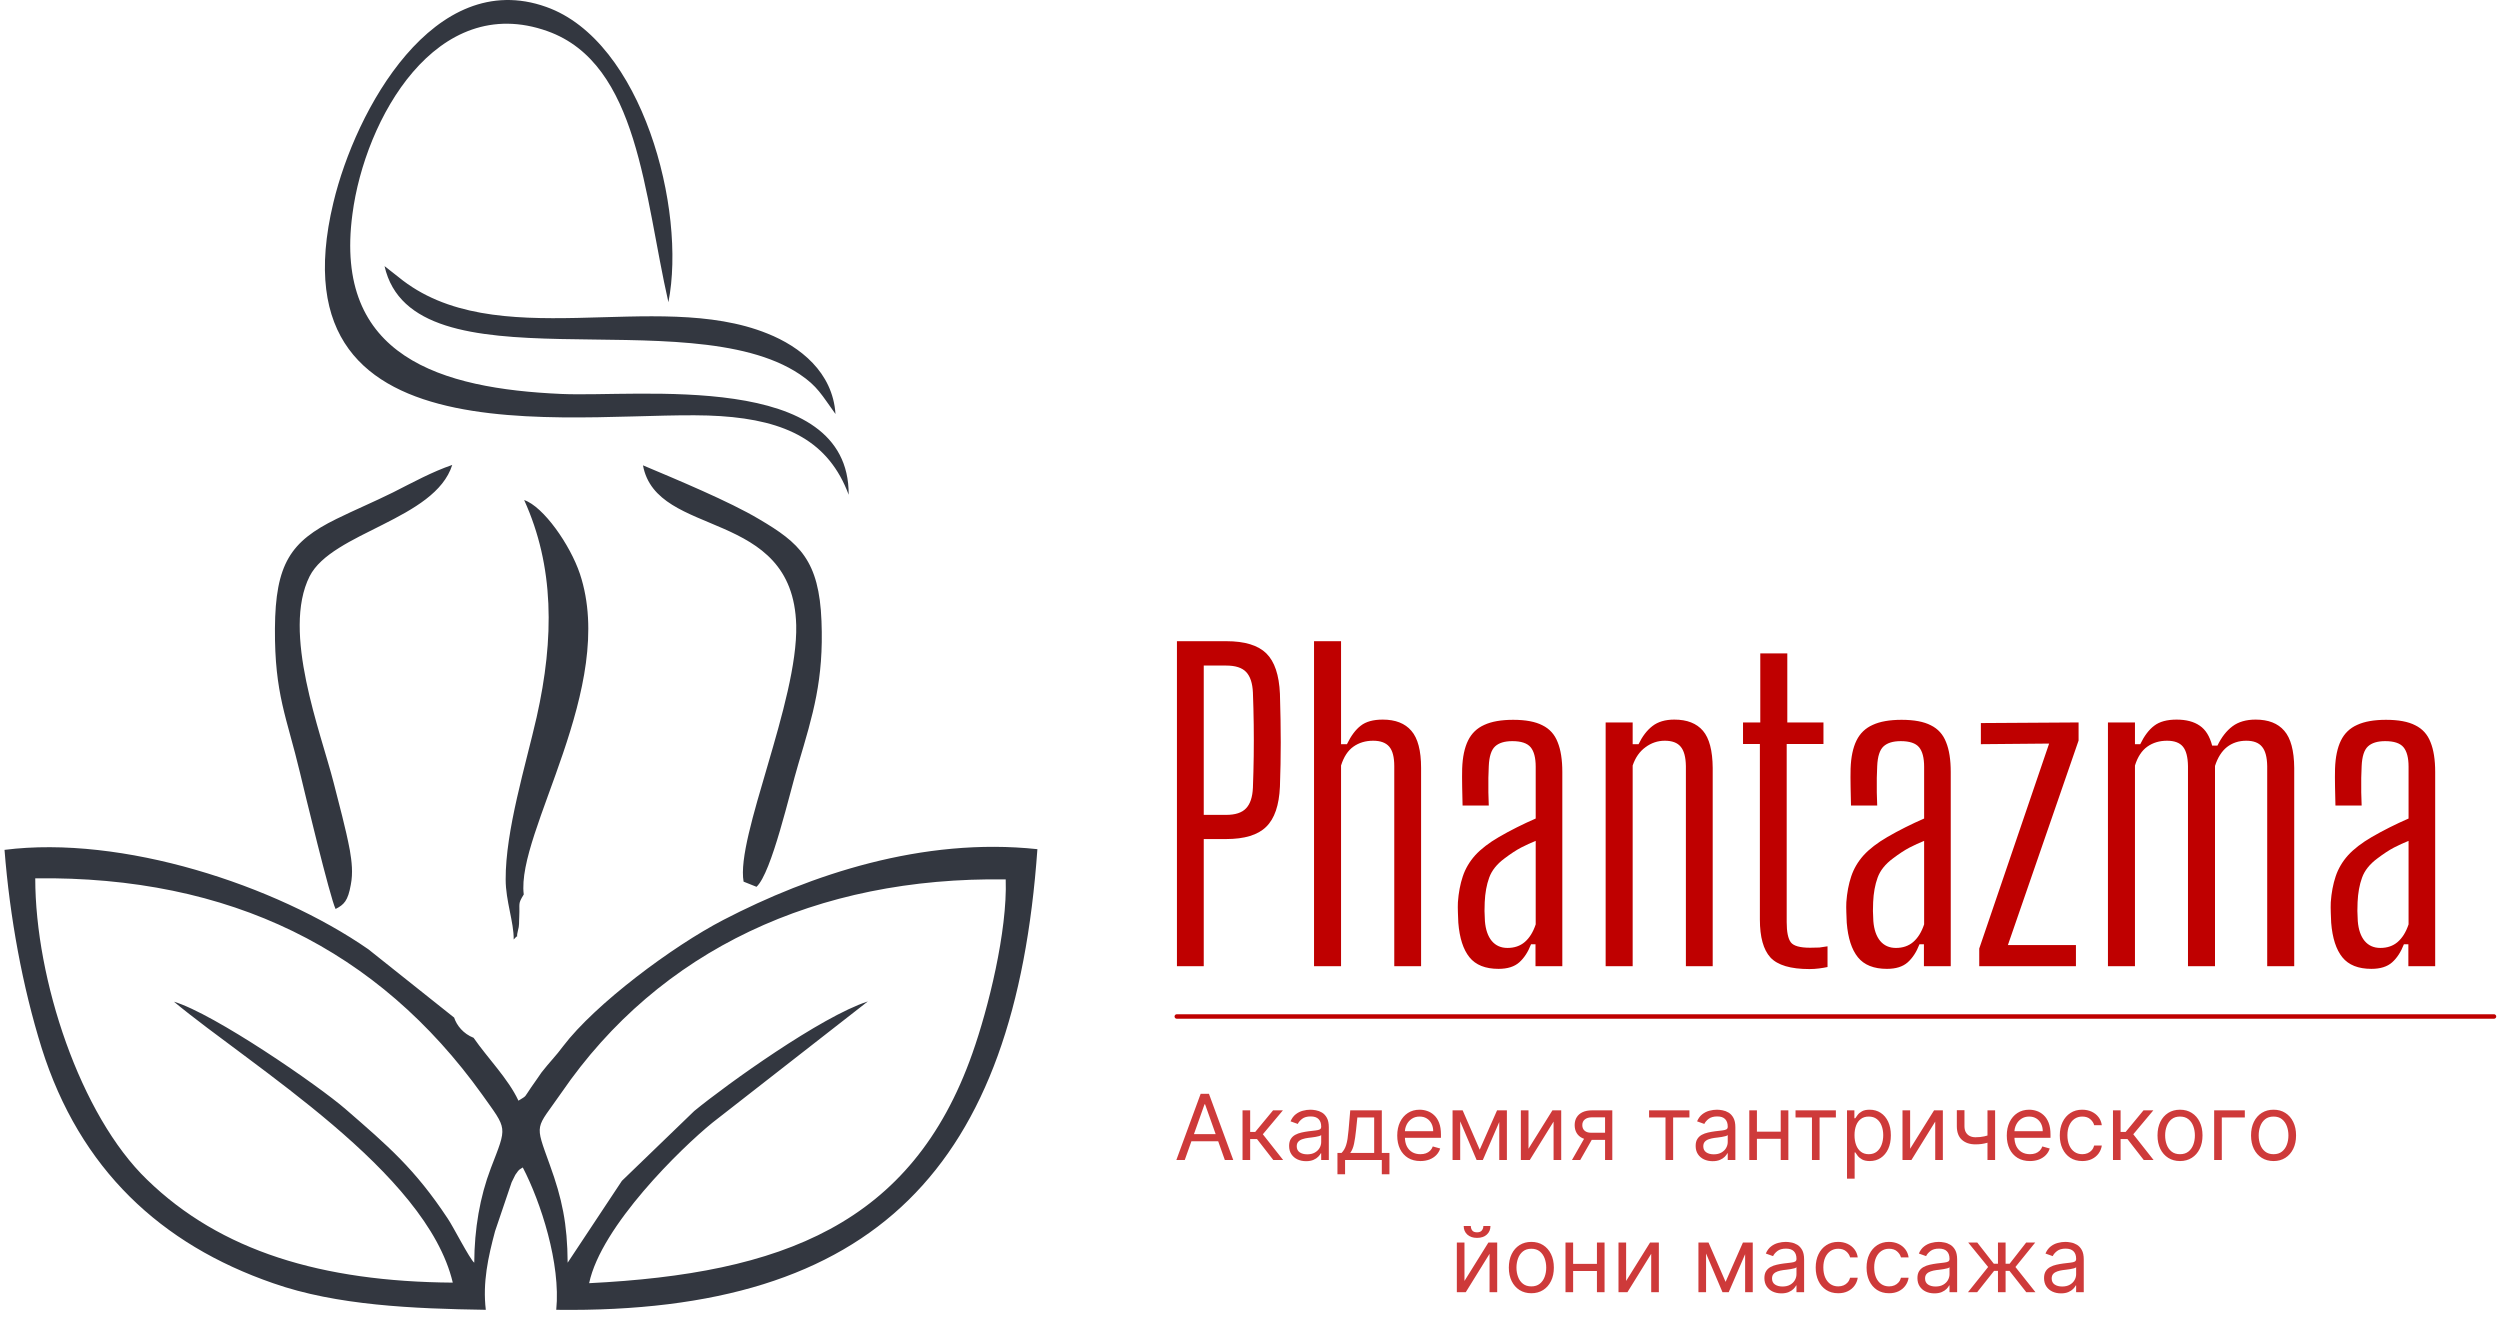 <?xml version="1.0" encoding="UTF-8"?> <svg xmlns="http://www.w3.org/2000/svg" width="370" height="195" viewBox="0 0 370 195" fill="none"><path d="M174.187 143V94.897H181.493C184.218 94.897 186.193 95.498 187.415 96.7C188.638 97.903 189.309 99.897 189.43 102.683C189.51 105.349 189.55 107.744 189.55 109.869C189.55 111.993 189.51 114.178 189.43 116.423C189.309 119.189 188.628 121.173 187.385 122.376C186.163 123.578 184.188 124.18 181.463 124.18H178.155V143H174.187ZM178.155 120.602H181.463C182.825 120.602 183.808 120.281 184.409 119.64C185.03 118.998 185.371 117.976 185.431 116.573C185.491 114.99 185.531 113.426 185.551 111.883C185.571 110.32 185.571 108.766 185.551 107.223C185.531 105.66 185.491 104.086 185.431 102.503C185.371 101.12 185.04 100.108 184.439 99.466C183.838 98.825 182.856 98.504 181.493 98.504H178.155V120.602ZM194.477 143V94.897H198.475V110.139H199.347C199.949 108.897 200.63 107.985 201.392 107.403C202.153 106.802 203.236 106.501 204.639 106.501C206.523 106.501 207.936 107.053 208.878 108.155C209.84 109.257 210.321 111.091 210.321 113.657V143H206.352V113.386C206.352 112.043 206.102 111.081 205.601 110.5C205.1 109.919 204.308 109.628 203.226 109.628C202.103 109.628 201.131 109.919 200.309 110.5C199.488 111.081 198.876 112.013 198.475 113.296V143H194.477ZM221.783 143.391C219.838 143.391 218.405 142.82 217.483 141.677C216.561 140.535 216.01 138.831 215.83 136.566C215.81 136.065 215.79 135.554 215.77 135.033C215.75 134.512 215.75 134.011 215.77 133.53C215.87 132.127 216.11 130.854 216.491 129.711C216.872 128.569 217.483 127.527 218.325 126.585C219.187 125.643 220.359 124.741 221.843 123.879C222.704 123.378 223.596 122.897 224.518 122.436C225.44 121.975 226.362 121.544 227.284 121.143V113.476C227.284 112.154 227.034 111.192 226.533 110.59C226.032 109.989 225.13 109.688 223.827 109.688C222.684 109.688 221.833 109.949 221.271 110.47C220.71 110.991 220.4 111.963 220.339 113.386C220.319 113.847 220.299 114.429 220.279 115.13C220.279 115.812 220.279 116.523 220.279 117.265C220.299 117.986 220.319 118.638 220.339 119.219H216.461C216.441 118.417 216.421 117.505 216.401 116.483C216.381 115.461 216.381 114.549 216.401 113.747C216.461 112.043 216.752 110.66 217.273 109.598C217.794 108.536 218.596 107.764 219.678 107.283C220.76 106.782 222.183 106.532 223.947 106.532C225.791 106.532 227.234 106.802 228.276 107.343C229.339 107.864 230.09 108.696 230.531 109.839C230.992 110.961 231.223 112.434 231.223 114.258V143H227.254V139.753H226.593C226.152 140.895 225.571 141.787 224.849 142.429C224.128 143.07 223.105 143.391 221.783 143.391ZM223.105 140.294C224.128 140.294 224.979 140.004 225.661 139.422C226.362 138.821 226.904 137.949 227.284 136.807V124.45C226.583 124.731 225.861 125.061 225.12 125.442C224.398 125.823 223.586 126.354 222.684 127.036C221.542 127.877 220.78 128.83 220.4 129.892C220.019 130.934 219.798 132.147 219.738 133.53C219.718 133.89 219.708 134.321 219.708 134.822C219.728 135.323 219.748 135.825 219.768 136.326C219.868 137.588 220.209 138.57 220.79 139.272C221.372 139.953 222.143 140.294 223.105 140.294ZM237.636 143V106.922H241.635V110.139H242.506C243.068 108.977 243.749 108.085 244.551 107.464C245.373 106.822 246.455 106.501 247.798 106.501C249.682 106.501 251.095 107.053 252.037 108.155C252.979 109.257 253.46 111.091 253.48 113.657V143H249.512V113.386C249.491 112.043 249.231 111.081 248.73 110.5C248.249 109.919 247.467 109.628 246.385 109.628C245.343 109.628 244.391 109.949 243.529 110.59C242.667 111.212 242.035 112.114 241.635 113.296V143H237.636ZM267.798 143.421C265.012 143.421 263.088 142.85 262.025 141.707C260.983 140.565 260.462 138.691 260.462 136.085V110.109H257.967V106.922H260.522V96.7H264.521V106.922H269.872V110.109H264.431V136.476C264.431 137.919 264.631 138.911 265.032 139.452C265.433 139.994 266.385 140.264 267.888 140.264C268.449 140.264 268.91 140.254 269.271 140.234C269.632 140.194 270.033 140.134 270.474 140.054V143.12C270.093 143.2 269.672 143.271 269.211 143.331C268.75 143.391 268.279 143.421 267.798 143.421ZM279.269 143.391C277.325 143.391 275.892 142.82 274.97 141.677C274.048 140.535 273.497 138.831 273.317 136.566C273.297 136.065 273.277 135.554 273.257 135.033C273.236 134.512 273.236 134.011 273.257 133.53C273.357 132.127 273.597 130.854 273.978 129.711C274.359 128.569 274.97 127.527 275.812 126.585C276.674 125.643 277.846 124.741 279.33 123.879C280.191 123.378 281.083 122.897 282.005 122.436C282.927 121.975 283.849 121.544 284.771 121.143V113.476C284.771 112.154 284.521 111.192 284.02 110.59C283.519 109.989 282.617 109.688 281.314 109.688C280.171 109.688 279.32 109.949 278.758 110.47C278.197 110.991 277.886 111.963 277.826 113.386C277.806 113.847 277.786 114.429 277.766 115.13C277.766 115.812 277.766 116.523 277.766 117.265C277.786 117.986 277.806 118.638 277.826 119.219H273.948C273.928 118.417 273.908 117.505 273.888 116.483C273.868 115.461 273.868 114.549 273.888 113.747C273.948 112.043 274.239 110.66 274.76 109.598C275.281 108.536 276.083 107.764 277.165 107.283C278.247 106.782 279.67 106.532 281.434 106.532C283.278 106.532 284.721 106.802 285.763 107.343C286.826 107.864 287.577 108.696 288.018 109.839C288.479 110.961 288.71 112.434 288.71 114.258V143H284.741V139.753H284.08C283.639 140.895 283.058 141.787 282.336 142.429C281.614 143.07 280.592 143.391 279.269 143.391ZM280.592 140.294C281.614 140.294 282.466 140.004 283.148 139.422C283.849 138.821 284.39 137.949 284.771 136.807V124.45C284.07 124.731 283.348 125.061 282.607 125.442C281.885 125.823 281.073 126.354 280.171 127.036C279.029 127.877 278.267 128.83 277.886 129.892C277.506 130.934 277.285 132.147 277.225 133.53C277.205 133.89 277.195 134.321 277.195 134.822C277.215 135.323 277.235 135.825 277.255 136.326C277.355 137.588 277.696 138.57 278.277 139.272C278.859 139.953 279.63 140.294 280.592 140.294ZM292.928 143V140.384L303.27 110.049L293.169 110.139V107.013L307.63 106.922V109.598L297.167 139.873H307.239V143H292.928ZM311.976 143V106.922H315.974V110.139H316.756C317.357 108.897 318.049 107.985 318.83 107.403C319.612 106.802 320.714 106.501 322.137 106.501C323.56 106.501 324.703 106.802 325.565 107.403C326.427 107.985 327.038 108.967 327.399 110.35H328.18C328.782 109.107 329.523 108.155 330.405 107.494C331.287 106.832 332.43 106.501 333.833 106.501C335.717 106.501 337.13 107.053 338.072 108.155C339.034 109.257 339.525 111.091 339.545 113.657V143H335.546V113.386C335.526 112.043 335.266 111.081 334.765 110.5C334.284 109.919 333.512 109.628 332.45 109.628C331.347 109.628 330.395 109.939 329.593 110.56C328.812 111.182 328.221 112.114 327.82 113.356V143H323.821V113.386C323.801 112.043 323.55 111.081 323.069 110.5C322.588 109.919 321.807 109.628 320.724 109.628C319.602 109.628 318.63 109.919 317.808 110.5C316.986 111.081 316.375 112.013 315.974 113.296V143H311.976ZM350.967 143.391C349.022 143.391 347.589 142.82 346.667 141.677C345.745 140.535 345.194 138.831 345.014 136.566C344.994 136.065 344.974 135.554 344.954 135.033C344.934 134.512 344.934 134.011 344.954 133.53C345.054 132.127 345.294 130.854 345.675 129.711C346.056 128.569 346.667 127.527 347.509 126.585C348.371 125.643 349.544 124.741 351.027 123.879C351.889 123.378 352.781 122.897 353.703 122.436C354.624 121.975 355.546 121.544 356.468 121.143V113.476C356.468 112.154 356.218 111.192 355.717 110.59C355.216 109.989 354.314 109.688 353.011 109.688C351.869 109.688 351.017 109.949 350.456 110.47C349.894 110.991 349.584 111.963 349.524 113.386C349.503 113.847 349.483 114.429 349.463 115.13C349.463 115.812 349.463 116.523 349.463 117.265C349.483 117.986 349.503 118.638 349.524 119.219H345.645C345.625 118.417 345.605 117.505 345.585 116.483C345.565 115.461 345.565 114.549 345.585 113.747C345.645 112.043 345.936 110.66 346.457 109.598C346.978 108.536 347.78 107.764 348.862 107.283C349.944 106.782 351.367 106.532 353.131 106.532C354.975 106.532 356.418 106.802 357.461 107.343C358.523 107.864 359.275 108.696 359.715 109.839C360.176 110.961 360.407 112.434 360.407 114.258V143H356.438V139.753H355.777C355.336 140.895 354.755 141.787 354.033 142.429C353.312 143.07 352.289 143.391 350.967 143.391ZM352.289 140.294C353.312 140.294 354.164 140.004 354.845 139.422C355.546 138.821 356.088 137.949 356.468 136.807V124.45C355.767 124.731 355.045 125.061 354.304 125.442C353.582 125.823 352.771 126.354 351.869 127.036C350.726 127.877 349.964 128.83 349.584 129.892C349.203 130.934 348.982 132.147 348.922 133.53C348.902 133.89 348.892 134.321 348.892 134.822C348.912 135.323 348.932 135.825 348.952 136.326C349.053 137.588 349.393 138.57 349.974 139.272C350.556 139.953 351.327 140.294 352.289 140.294Z" fill="#BF0000"></path><path d="M175.343 171.683H174.099L177.698 161.882H178.923L182.522 171.683H181.277L178.349 163.432H178.272L175.343 171.683ZM175.803 167.854H180.818V168.907H175.803V167.854ZM183.895 171.683V164.332H185.025V167.529H185.771L188.413 164.332H189.867L186.9 167.873L189.906 171.683H188.451L186.039 168.582H185.025V171.683H183.895ZM193.296 171.855C192.83 171.855 192.408 171.767 192.028 171.592C191.648 171.413 191.347 171.156 191.124 170.821C190.9 170.483 190.789 170.075 190.789 169.596C190.789 169.175 190.872 168.834 191.038 168.572C191.203 168.307 191.425 168.1 191.703 167.95C191.98 167.8 192.287 167.688 192.622 167.615C192.96 167.538 193.299 167.478 193.641 167.433C194.087 167.376 194.45 167.333 194.727 167.304C195.008 167.272 195.212 167.219 195.34 167.146C195.47 167.073 195.536 166.945 195.536 166.763V166.725C195.536 166.253 195.407 165.886 195.148 165.624C194.893 165.363 194.505 165.232 193.985 165.232C193.446 165.232 193.024 165.35 192.717 165.586C192.411 165.822 192.196 166.074 192.071 166.342L190.999 165.959C191.191 165.513 191.446 165.165 191.765 164.916C192.087 164.664 192.438 164.488 192.818 164.39C193.201 164.287 193.577 164.236 193.947 164.236C194.183 164.236 194.454 164.265 194.761 164.323C195.07 164.377 195.368 164.49 195.656 164.662C195.946 164.835 196.187 165.095 196.378 165.442C196.57 165.79 196.665 166.256 196.665 166.84V171.683H195.536V170.687H195.478C195.402 170.847 195.274 171.017 195.096 171.199C194.917 171.381 194.679 171.536 194.383 171.664C194.086 171.791 193.724 171.855 193.296 171.855ZM193.469 170.84C193.915 170.84 194.292 170.753 194.598 170.577C194.907 170.402 195.14 170.175 195.297 169.898C195.456 169.62 195.536 169.328 195.536 169.022V167.988C195.488 168.046 195.383 168.098 195.22 168.146C195.061 168.191 194.875 168.231 194.665 168.266C194.458 168.298 194.255 168.326 194.057 168.352C193.863 168.374 193.705 168.393 193.583 168.409C193.29 168.448 193.016 168.51 192.76 168.596C192.508 168.679 192.304 168.805 192.148 168.974C191.995 169.14 191.918 169.366 191.918 169.654C191.918 170.046 192.063 170.343 192.354 170.544C192.647 170.742 193.019 170.84 193.469 170.84ZM197.942 173.788V170.63H198.554C198.704 170.474 198.834 170.304 198.942 170.123C199.05 169.941 199.145 169.725 199.224 169.477C199.307 169.225 199.377 168.918 199.435 168.558C199.492 168.194 199.543 167.755 199.588 167.242L199.837 164.332H204.508V170.63H205.637V173.788H204.508V171.683H199.071V173.788H197.942ZM199.837 170.63H203.378V165.385H200.89L200.698 167.242C200.619 168.011 200.52 168.682 200.402 169.256C200.284 169.831 200.095 170.288 199.837 170.63ZM210.218 171.836C209.51 171.836 208.899 171.679 208.385 171.367C207.875 171.051 207.481 170.611 207.203 170.046C206.929 169.478 206.791 168.818 206.791 168.065C206.791 167.312 206.929 166.648 207.203 166.074C207.481 165.497 207.867 165.047 208.361 164.725C208.859 164.399 209.439 164.236 210.103 164.236C210.486 164.236 210.864 164.3 211.237 164.428C211.61 164.555 211.95 164.763 212.256 165.05C212.563 165.334 212.807 165.71 212.989 166.179C213.171 166.648 213.261 167.226 213.261 167.912V168.39H207.595V167.414H212.113C212.113 166.999 212.03 166.629 211.864 166.304C211.701 165.978 211.468 165.722 211.165 165.533C210.865 165.345 210.511 165.251 210.103 165.251C209.653 165.251 209.264 165.363 208.935 165.586C208.61 165.806 208.359 166.093 208.184 166.447C208.009 166.801 207.921 167.181 207.921 167.586V168.237C207.921 168.792 208.017 169.263 208.208 169.649C208.403 170.032 208.672 170.324 209.017 170.525C209.361 170.722 209.762 170.821 210.218 170.821C210.515 170.821 210.783 170.78 211.022 170.697C211.264 170.611 211.473 170.483 211.649 170.314C211.824 170.142 211.96 169.928 212.055 169.673L213.147 169.979C213.032 170.349 212.839 170.675 212.568 170.955C212.296 171.233 211.961 171.45 211.563 171.606C211.164 171.759 210.716 171.836 210.218 171.836ZM218.999 170.151L221.564 164.332H222.636L219.459 171.683H218.54L215.42 164.332H216.473L218.999 170.151ZM216.109 164.332V171.683H214.979V164.332H216.109ZM221.89 171.683V164.332H223.019V171.683H221.89ZM226.216 170.017L229.757 164.332H231.059V171.683H229.929V165.997L226.407 171.683H225.086V164.332H226.216V170.017ZM237.549 171.683V165.366H235.597C235.156 165.366 234.81 165.468 234.558 165.672C234.306 165.876 234.18 166.157 234.18 166.514C234.18 166.865 234.293 167.141 234.52 167.342C234.75 167.543 235.064 167.644 235.463 167.644H237.836V168.697H235.463C234.965 168.697 234.536 168.609 234.175 168.433C233.815 168.258 233.537 168.007 233.343 167.682C233.148 167.353 233.051 166.964 233.051 166.514C233.051 166.061 233.153 165.672 233.357 165.347C233.561 165.021 233.853 164.771 234.233 164.595C234.616 164.42 235.07 164.332 235.597 164.332H238.621V171.683H237.549ZM232.649 171.683L234.735 168.027H235.96L233.874 171.683H232.649ZM244.063 165.385V164.332H250.036V165.385H247.624V171.683H246.494V165.385H244.063ZM253.465 171.855C252.999 171.855 252.576 171.767 252.196 171.592C251.817 171.413 251.515 171.156 251.292 170.821C251.069 170.483 250.957 170.075 250.957 169.596C250.957 169.175 251.04 168.834 251.206 168.572C251.372 168.307 251.593 168.1 251.871 167.95C252.148 167.8 252.455 167.688 252.79 167.615C253.128 167.538 253.468 167.478 253.809 167.433C254.256 167.376 254.618 167.333 254.895 167.304C255.176 167.272 255.38 167.219 255.508 167.146C255.639 167.073 255.704 166.945 255.704 166.763V166.725C255.704 166.253 255.575 165.886 255.317 165.624C255.061 165.363 254.674 165.232 254.154 165.232C253.614 165.232 253.192 165.35 252.885 165.586C252.579 165.822 252.364 166.074 252.239 166.342L251.167 165.959C251.359 165.513 251.614 165.165 251.933 164.916C252.255 164.664 252.606 164.488 252.986 164.39C253.369 164.287 253.745 164.236 254.115 164.236C254.351 164.236 254.623 164.265 254.929 164.323C255.238 164.377 255.537 164.49 255.824 164.662C256.114 164.835 256.355 165.095 256.546 165.442C256.738 165.79 256.834 166.256 256.834 166.84V171.683H255.704V170.687H255.647C255.57 170.847 255.443 171.017 255.264 171.199C255.085 171.381 254.848 171.536 254.551 171.664C254.254 171.791 253.892 171.855 253.465 171.855ZM253.637 170.84C254.083 170.84 254.46 170.753 254.766 170.577C255.076 170.402 255.309 170.175 255.465 169.898C255.624 169.62 255.704 169.328 255.704 169.022V167.988C255.656 168.046 255.551 168.098 255.388 168.146C255.229 168.191 255.044 168.231 254.833 168.266C254.626 168.298 254.423 168.326 254.225 168.352C254.031 168.374 253.873 168.393 253.752 168.409C253.458 168.448 253.184 168.51 252.929 168.596C252.676 168.679 252.472 168.805 252.316 168.974C252.163 169.14 252.086 169.366 252.086 169.654C252.086 170.046 252.231 170.343 252.522 170.544C252.815 170.742 253.187 170.84 253.637 170.84ZM263.814 167.491V168.543H259.756V167.491H263.814ZM260.024 164.332V171.683H258.895V164.332H260.024ZM264.676 164.332V171.683H263.546V164.332H264.676ZM265.738 165.385V164.332H271.71V165.385H269.299V171.683H268.169V165.385H265.738ZM273.358 174.439V164.332H274.449V165.5H274.583C274.666 165.372 274.781 165.209 274.928 165.012C275.077 164.811 275.291 164.632 275.569 164.476C275.85 164.316 276.229 164.236 276.708 164.236C277.327 164.236 277.872 164.391 278.344 164.701C278.817 165.01 279.185 165.449 279.45 166.017C279.715 166.585 279.847 167.254 279.847 168.027C279.847 168.805 279.715 169.48 279.45 170.051C279.185 170.619 278.818 171.059 278.349 171.372C277.88 171.681 277.339 171.836 276.727 171.836C276.255 171.836 275.877 171.758 275.593 171.601C275.309 171.442 275.09 171.262 274.937 171.061C274.784 170.856 274.666 170.687 274.583 170.553H274.487V174.439H273.358ZM274.468 168.007C274.468 168.563 274.549 169.052 274.712 169.477C274.875 169.898 275.113 170.228 275.425 170.467C275.738 170.703 276.121 170.821 276.574 170.821C277.046 170.821 277.44 170.697 277.756 170.448C278.075 170.196 278.314 169.858 278.474 169.433C278.636 169.006 278.718 168.531 278.718 168.007C278.718 167.491 278.638 167.025 278.478 166.61C278.322 166.192 278.084 165.862 277.765 165.619C277.449 165.374 277.052 165.251 276.574 165.251C276.114 165.251 275.728 165.367 275.416 165.6C275.103 165.83 274.867 166.152 274.707 166.567C274.548 166.979 274.468 167.459 274.468 168.007ZM282.699 170.017L286.24 164.332H287.542V171.683H286.413V165.997L282.891 171.683H281.57V164.332H282.699V170.017ZM295.277 164.332V171.683H294.147V164.332H295.277ZM294.836 167.835V168.888C294.581 168.984 294.328 169.068 294.076 169.142C293.824 169.212 293.559 169.268 293.281 169.309C293.004 169.347 292.699 169.366 292.367 169.366C291.534 169.366 290.866 169.142 290.362 168.692C289.861 168.242 289.611 167.567 289.611 166.667V164.313H290.74V166.667C290.74 167.044 290.812 167.353 290.955 167.596C291.099 167.838 291.294 168.019 291.539 168.137C291.785 168.255 292.061 168.314 292.367 168.314C292.846 168.314 293.278 168.271 293.664 168.184C294.053 168.095 294.444 167.979 294.836 167.835ZM300.431 171.836C299.722 171.836 299.112 171.679 298.598 171.367C298.087 171.051 297.693 170.611 297.416 170.046C297.141 169.478 297.004 168.818 297.004 168.065C297.004 167.312 297.141 166.648 297.416 166.074C297.693 165.497 298.079 165.047 298.574 164.725C299.072 164.399 299.652 164.236 300.316 164.236C300.699 164.236 301.077 164.3 301.45 164.428C301.823 164.555 302.163 164.763 302.469 165.05C302.776 165.334 303.02 165.71 303.202 166.179C303.383 166.648 303.474 167.226 303.474 167.912V168.39H297.808V167.414H302.326C302.326 166.999 302.243 166.629 302.077 166.304C301.914 165.978 301.681 165.722 301.378 165.533C301.078 165.345 300.724 165.251 300.316 165.251C299.866 165.251 299.477 165.363 299.148 165.586C298.823 165.806 298.572 166.093 298.397 166.447C298.221 166.801 298.134 167.181 298.134 167.586V168.237C298.134 168.792 298.229 169.263 298.421 169.649C298.615 170.032 298.885 170.324 299.23 170.525C299.574 170.722 299.974 170.821 300.431 170.821C300.727 170.821 300.995 170.78 301.235 170.697C301.477 170.611 301.686 170.483 301.862 170.314C302.037 170.142 302.173 169.928 302.268 169.673L303.359 169.979C303.245 170.349 303.052 170.675 302.78 170.955C302.509 171.233 302.174 171.45 301.775 171.606C301.377 171.759 300.928 171.836 300.431 171.836ZM308.178 171.836C307.489 171.836 306.896 171.673 306.398 171.348C305.901 171.022 305.518 170.574 305.25 170.003C304.982 169.432 304.848 168.779 304.848 168.046C304.848 167.299 304.985 166.64 305.259 166.069C305.537 165.495 305.923 165.047 306.417 164.725C306.915 164.399 307.496 164.236 308.159 164.236C308.676 164.236 309.142 164.332 309.557 164.524C309.971 164.715 310.311 164.983 310.576 165.328C310.841 165.672 311.005 166.074 311.069 166.533H309.94C309.853 166.198 309.662 165.902 309.365 165.643C309.072 165.382 308.676 165.251 308.178 165.251C307.738 165.251 307.352 165.366 307.02 165.596C306.692 165.822 306.435 166.143 306.25 166.557C306.068 166.969 305.977 167.452 305.977 168.007C305.977 168.575 306.066 169.07 306.245 169.491C306.427 169.912 306.682 170.239 307.011 170.472C307.343 170.705 307.732 170.821 308.178 170.821C308.472 170.821 308.738 170.77 308.978 170.668C309.217 170.566 309.42 170.419 309.585 170.228C309.751 170.036 309.869 169.807 309.94 169.539H311.069C311.005 169.973 310.847 170.363 310.595 170.711C310.346 171.056 310.016 171.33 309.605 171.534C309.196 171.735 308.721 171.836 308.178 171.836ZM312.72 171.683V164.332H313.849V167.529H314.596L317.237 164.332H318.692L315.725 167.873L318.731 171.683H317.276L314.864 168.582H313.849V171.683H312.72ZM322.641 171.836C321.978 171.836 321.396 171.678 320.895 171.362C320.397 171.046 320.008 170.604 319.727 170.036C319.45 169.469 319.311 168.805 319.311 168.046C319.311 167.28 319.45 166.612 319.727 166.041C320.008 165.469 320.397 165.026 320.895 164.71C321.396 164.394 321.978 164.236 322.641 164.236C323.305 164.236 323.886 164.394 324.383 164.71C324.884 165.026 325.274 165.469 325.551 166.041C325.832 166.612 325.972 167.28 325.972 168.046C325.972 168.805 325.832 169.469 325.551 170.036C325.274 170.604 324.884 171.046 324.383 171.362C323.886 171.678 323.305 171.836 322.641 171.836ZM322.641 170.821C323.146 170.821 323.56 170.692 323.886 170.434C324.211 170.175 324.452 169.835 324.608 169.414C324.765 168.993 324.843 168.537 324.843 168.046C324.843 167.554 324.765 167.097 324.608 166.672C324.452 166.248 324.211 165.905 323.886 165.643C323.56 165.382 323.146 165.251 322.641 165.251C322.137 165.251 321.723 165.382 321.397 165.643C321.072 165.905 320.831 166.248 320.675 166.672C320.518 167.097 320.44 167.554 320.44 168.046C320.44 168.537 320.518 168.993 320.675 169.414C320.831 169.835 321.072 170.175 321.397 170.434C321.723 170.692 322.137 170.821 322.641 170.821ZM332.233 164.332V165.385H328.826V171.683H327.696V164.332H332.233ZM336.486 171.836C335.822 171.836 335.24 171.678 334.739 171.362C334.242 171.046 333.852 170.604 333.572 170.036C333.294 169.469 333.155 168.805 333.155 168.046C333.155 167.28 333.294 166.612 333.572 166.041C333.852 165.469 334.242 165.026 334.739 164.71C335.24 164.394 335.822 164.236 336.486 164.236C337.15 164.236 337.73 164.394 338.228 164.71C338.729 165.026 339.118 165.469 339.396 166.041C339.676 166.612 339.817 167.28 339.817 168.046C339.817 168.805 339.676 169.469 339.396 170.036C339.118 170.604 338.729 171.046 338.228 171.362C337.73 171.678 337.15 171.836 336.486 171.836ZM336.486 170.821C336.99 170.821 337.405 170.692 337.73 170.434C338.056 170.175 338.296 169.835 338.453 169.414C338.609 168.993 338.687 168.537 338.687 168.046C338.687 167.554 338.609 167.097 338.453 166.672C338.296 166.248 338.056 165.905 337.73 165.643C337.405 165.382 336.99 165.251 336.486 165.251C335.982 165.251 335.567 165.382 335.242 165.643C334.916 165.905 334.675 166.248 334.519 166.672C334.363 167.097 334.285 167.554 334.285 168.046C334.285 168.537 334.363 168.993 334.519 169.414C334.675 169.835 334.916 170.175 335.242 170.434C335.567 170.692 335.982 170.821 336.486 170.821Z" fill="#BF0000" fill-opacity="0.773"></path><path d="M216.742 189.581L220.283 183.896H221.585V191.247H220.455V185.562L216.933 191.247H215.612V183.896H216.742V189.581ZM219.536 181.446H220.589C220.589 181.963 220.411 182.386 220.053 182.714C219.696 183.043 219.211 183.207 218.599 183.207C217.996 183.207 217.515 183.043 217.158 182.714C216.804 182.386 216.627 181.963 216.627 181.446H217.68C217.68 181.695 217.748 181.913 217.885 182.102C218.026 182.29 218.264 182.384 218.599 182.384C218.933 182.384 219.173 182.29 219.316 182.102C219.463 181.913 219.536 181.695 219.536 181.446ZM226.639 191.4C225.976 191.4 225.394 191.242 224.893 190.926C224.395 190.61 224.006 190.168 223.725 189.6C223.447 189.033 223.309 188.369 223.309 187.61C223.309 186.844 223.447 186.176 223.725 185.605C224.006 185.034 224.395 184.59 224.893 184.274C225.394 183.958 225.976 183.8 226.639 183.8C227.303 183.8 227.884 183.958 228.381 184.274C228.882 184.59 229.271 185.034 229.549 185.605C229.83 186.176 229.97 186.844 229.97 187.61C229.97 188.369 229.83 189.033 229.549 189.6C229.271 190.168 228.882 190.61 228.381 190.926C227.884 191.242 227.303 191.4 226.639 191.4ZM226.639 190.385C227.143 190.385 227.558 190.256 227.884 189.998C228.209 189.739 228.45 189.399 228.606 188.978C228.763 188.557 228.841 188.101 228.841 187.61C228.841 187.118 228.763 186.661 228.606 186.236C228.45 185.812 228.209 185.469 227.884 185.207C227.558 184.946 227.143 184.815 226.639 184.815C226.135 184.815 225.721 184.946 225.395 185.207C225.07 185.469 224.829 185.812 224.673 186.236C224.516 186.661 224.438 187.118 224.438 187.61C224.438 188.101 224.516 188.557 224.673 188.978C224.829 189.399 225.07 189.739 225.395 189.998C225.721 190.256 226.135 190.385 226.639 190.385ZM236.614 187.055V188.107H232.555V187.055H236.614ZM232.823 183.896V191.247H231.694V183.896H232.823ZM237.475 183.896V191.247H236.346V183.896H237.475ZM240.667 189.581L244.208 183.896H245.51V191.247H244.38V185.562L240.858 191.247H239.538V183.896H240.667V189.581ZM255.388 189.715L257.953 183.896H259.025L255.848 191.247H254.929L251.809 183.896H252.862L255.388 189.715ZM252.498 183.896V191.247H251.368V183.896H252.498ZM258.279 191.247V183.896H259.408V191.247H258.279ZM263.639 191.419C263.173 191.419 262.75 191.331 262.37 191.156C261.991 190.977 261.689 190.72 261.466 190.385C261.243 190.047 261.131 189.639 261.131 189.16C261.131 188.739 261.214 188.398 261.38 188.136C261.546 187.871 261.767 187.664 262.045 187.514C262.323 187.364 262.629 187.252 262.964 187.179C263.302 187.102 263.642 187.042 263.983 186.997C264.43 186.94 264.792 186.897 265.069 186.868C265.35 186.836 265.554 186.783 265.682 186.71C265.813 186.637 265.878 186.509 265.878 186.327V186.289C265.878 185.817 265.749 185.45 265.491 185.188C265.235 184.927 264.848 184.796 264.328 184.796C263.788 184.796 263.366 184.914 263.059 185.15C262.753 185.386 262.538 185.638 262.413 185.906L261.341 185.523C261.533 185.077 261.788 184.729 262.107 184.48C262.429 184.228 262.78 184.052 263.16 183.954C263.543 183.851 263.919 183.8 264.289 183.8C264.525 183.8 264.797 183.829 265.103 183.887C265.412 183.941 265.711 184.054 265.998 184.226C266.288 184.399 266.529 184.659 266.72 185.006C266.912 185.354 267.008 185.82 267.008 186.404V191.247H265.878V190.251H265.821C265.744 190.411 265.617 190.582 265.438 190.763C265.259 190.945 265.022 191.1 264.725 191.228C264.428 191.355 264.066 191.419 263.639 191.419ZM263.811 190.404C264.257 190.404 264.634 190.317 264.94 190.141C265.25 189.966 265.483 189.739 265.639 189.462C265.798 189.184 265.878 188.892 265.878 188.586V187.552C265.83 187.61 265.725 187.662 265.562 187.71C265.403 187.755 265.218 187.795 265.007 187.83C264.8 187.862 264.597 187.89 264.399 187.916C264.205 187.938 264.047 187.957 263.926 187.973C263.632 188.012 263.358 188.074 263.103 188.16C262.851 188.243 262.646 188.369 262.49 188.538C262.337 188.704 262.26 188.931 262.26 189.218C262.26 189.61 262.405 189.907 262.696 190.108C262.989 190.306 263.361 190.404 263.811 190.404ZM272.055 191.4C271.366 191.4 270.773 191.237 270.275 190.912C269.777 190.586 269.394 190.138 269.126 189.567C268.858 188.996 268.724 188.343 268.724 187.61C268.724 186.863 268.862 186.204 269.136 185.633C269.413 185.059 269.799 184.611 270.294 184.289C270.792 183.963 271.372 183.8 272.036 183.8C272.553 183.8 273.019 183.896 273.433 184.088C273.848 184.279 274.188 184.547 274.453 184.892C274.717 185.236 274.882 185.638 274.946 186.097H273.816C273.73 185.763 273.539 185.466 273.242 185.207C272.948 184.946 272.553 184.815 272.055 184.815C271.615 184.815 271.229 184.93 270.897 185.16C270.568 185.386 270.312 185.707 270.127 186.121C269.945 186.533 269.854 187.016 269.854 187.571C269.854 188.139 269.943 188.634 270.122 189.055C270.304 189.476 270.559 189.803 270.887 190.036C271.219 190.269 271.608 190.385 272.055 190.385C272.349 190.385 272.615 190.334 272.854 190.232C273.094 190.13 273.296 189.983 273.462 189.792C273.628 189.6 273.746 189.371 273.816 189.103H274.946C274.882 189.537 274.724 189.927 274.472 190.275C274.223 190.62 273.893 190.894 273.481 191.098C273.073 191.299 272.597 191.4 272.055 191.4ZM279.583 191.4C278.894 191.4 278.3 191.237 277.802 190.912C277.305 190.586 276.922 190.138 276.654 189.567C276.386 188.996 276.252 188.343 276.252 187.61C276.252 186.863 276.389 186.204 276.664 185.633C276.941 185.059 277.327 184.611 277.822 184.289C278.319 183.963 278.9 183.8 279.564 183.8C280.08 183.8 280.546 183.896 280.961 184.088C281.376 184.279 281.715 184.547 281.98 184.892C282.245 185.236 282.409 185.638 282.473 186.097H281.344C281.258 185.763 281.066 185.466 280.769 185.207C280.476 184.946 280.08 184.815 279.583 184.815C279.142 184.815 278.756 184.93 278.425 185.16C278.096 185.386 277.839 185.707 277.654 186.121C277.472 186.533 277.381 187.016 277.381 187.571C277.381 188.139 277.471 188.634 277.649 189.055C277.831 189.476 278.086 189.803 278.415 190.036C278.747 190.269 279.136 190.385 279.583 190.385C279.876 190.385 280.143 190.334 280.382 190.232C280.621 190.13 280.824 189.983 280.99 189.792C281.156 189.6 281.274 189.371 281.344 189.103H282.473C282.409 189.537 282.251 189.927 281.999 190.275C281.751 190.62 281.42 190.894 281.009 191.098C280.6 191.299 280.125 191.4 279.583 191.4ZM286.287 191.419C285.821 191.419 285.399 191.331 285.019 191.156C284.639 190.977 284.338 190.72 284.115 190.385C283.891 190.047 283.78 189.639 283.78 189.16C283.78 188.739 283.863 188.398 284.028 188.136C284.194 187.871 284.416 187.664 284.694 187.514C284.971 187.364 285.277 187.252 285.612 187.179C285.951 187.102 286.29 187.042 286.632 186.997C287.078 186.94 287.44 186.897 287.718 186.868C287.999 186.836 288.203 186.783 288.331 186.71C288.461 186.637 288.527 186.509 288.527 186.327V186.289C288.527 185.817 288.398 185.45 288.139 185.188C287.884 184.927 287.496 184.796 286.976 184.796C286.437 184.796 286.014 184.914 285.708 185.15C285.402 185.386 285.187 185.638 285.062 185.906L283.99 185.523C284.182 185.077 284.437 184.729 284.756 184.48C285.078 184.228 285.429 184.052 285.809 183.954C286.191 183.851 286.568 183.8 286.938 183.8C287.174 183.8 287.445 183.829 287.752 183.887C288.061 183.941 288.359 184.054 288.646 184.226C288.937 184.399 289.178 184.659 289.369 185.006C289.56 185.354 289.656 185.82 289.656 186.404V191.247H288.527V190.251H288.469C288.393 190.411 288.265 190.582 288.087 190.763C287.908 190.945 287.67 191.1 287.373 191.228C287.077 191.355 286.715 191.419 286.287 191.419ZM286.459 190.404C286.906 190.404 287.283 190.317 287.589 190.141C287.898 189.966 288.131 189.739 288.288 189.462C288.447 189.184 288.527 188.892 288.527 188.586V187.552C288.479 187.61 288.374 187.662 288.211 187.71C288.051 187.755 287.866 187.795 287.656 187.83C287.448 187.862 287.246 187.89 287.048 187.916C286.853 187.938 286.696 187.957 286.574 187.973C286.281 188.012 286.006 188.074 285.751 188.16C285.499 188.243 285.295 188.369 285.139 188.538C284.986 188.704 284.909 188.931 284.909 189.218C284.909 189.61 285.054 189.907 285.344 190.108C285.638 190.306 286.01 190.404 286.459 190.404ZM291.258 191.247L294.244 187.514L291.296 183.896H292.636L295.087 187.035H295.699V183.896H296.828V187.035H297.422L299.872 183.896H301.212L298.283 187.514L301.25 191.247H299.891L297.403 188.088H296.828V191.247H295.699V188.088H295.125L292.617 191.247H291.258ZM305.027 191.419C304.561 191.419 304.139 191.331 303.759 191.156C303.379 190.977 303.078 190.72 302.855 190.385C302.631 190.047 302.52 189.639 302.52 189.16C302.52 188.739 302.603 188.398 302.768 188.136C302.934 187.871 303.156 187.664 303.434 187.514C303.711 187.364 304.017 187.252 304.352 187.179C304.691 187.102 305.03 187.042 305.372 186.997C305.818 186.94 306.181 186.897 306.458 186.868C306.739 186.836 306.943 186.783 307.071 186.71C307.201 186.637 307.267 186.509 307.267 186.327V186.289C307.267 185.817 307.138 185.45 306.879 185.188C306.624 184.927 306.236 184.796 305.716 184.796C305.177 184.796 304.754 184.914 304.448 185.15C304.142 185.386 303.927 185.638 303.802 185.906L302.73 185.523C302.922 185.077 303.177 184.729 303.496 184.48C303.818 184.228 304.169 184.052 304.549 183.954C304.932 183.851 305.308 183.8 305.678 183.8C305.914 183.8 306.185 183.829 306.492 183.887C306.801 183.941 307.099 184.054 307.386 184.226C307.677 184.399 307.918 184.659 308.109 185.006C308.301 185.354 308.396 185.82 308.396 186.404V191.247H307.267V190.251H307.209C307.133 190.411 307.005 190.582 306.827 190.763C306.648 190.945 306.41 191.1 306.114 191.228C305.817 191.355 305.455 191.419 305.027 191.419ZM305.2 190.404C305.646 190.404 306.023 190.317 306.329 190.141C306.638 189.966 306.871 189.739 307.028 189.462C307.187 189.184 307.267 188.892 307.267 188.586V187.552C307.219 187.61 307.114 187.662 306.951 187.71C306.791 187.755 306.606 187.795 306.396 187.83C306.189 187.862 305.986 187.89 305.788 187.916C305.594 187.938 305.436 187.957 305.314 187.973C305.021 188.012 304.746 188.074 304.491 188.16C304.239 188.243 304.035 188.369 303.879 188.538C303.726 188.704 303.649 188.931 303.649 189.218C303.649 189.61 303.794 189.907 304.084 190.108C304.378 190.306 304.75 190.404 305.2 190.404Z" fill="#BF0000" fill-opacity="0.773"></path><path fill-rule="evenodd" clip-rule="evenodd" d="M173.831 150.44C173.831 150.257 173.98 150.107 174.164 150.107H369.111C369.293 150.107 369.444 150.257 369.444 150.44C369.444 150.624 369.293 150.773 369.111 150.773H174.164C173.98 150.773 173.831 150.624 173.831 150.44Z" fill="#BF0000"></path><path fill-rule="evenodd" clip-rule="evenodd" d="M123.652 61.275C123.251 55.087 118.401 51.288 113.592 49.371C97.053 42.663 73.188 52.692 58.961 40.992L56.911 39.383C61.116 57.996 101.661 44.211 118.363 55.395C120.996 57.169 121.581 58.408 123.652 61.275ZM84.013 186.88C83.973 181.103 83.189 177.408 81.377 172.413C79.085 166.039 79.245 167.277 83.088 161.727C97.616 140.556 120.917 129.741 148.845 130.153C149.109 137.789 146.269 149.241 143.916 155.887C134.963 181.307 115.625 188.488 87.193 189.912C88.963 181.473 100.776 169.939 105.463 166.14L128.441 148.211C121.541 150.44 107.577 160.467 102.748 164.428L92.041 174.765L84.013 186.88ZM70.189 186.88C69.525 186.363 67.012 181.411 66.247 180.319C61.396 172.992 57.433 169.608 51.156 164.161C47.151 160.673 31.699 150.027 25.741 148.251C37.231 157.804 63.127 173.404 67.012 189.829C47.613 189.685 32.643 185.167 21.777 174.603C11.857 165.048 5.217 144.929 5.217 129.989C34.093 129.639 55.984 140.556 71.357 161.993C75.121 167.297 75.08 166.553 72.645 172.888C71.015 177.16 70.211 181.907 70.189 186.88ZM70.091 153.595C68.58 152.997 67.595 151.78 67.212 150.603L54.515 140.492C40.733 130.937 18.015 123.572 0.669 125.78C1.453 135.787 3.325 145.983 6.163 155.103C11.816 173.055 23.831 184.176 40.411 189.912C49.787 193.215 61.216 193.688 71.9 193.853C71.416 189.789 72.244 186.053 73.269 182.217L75.724 174.973C75.904 174.623 76.105 174.188 76.265 173.879C76.892 172.992 76.729 173.199 77.373 172.785C80.029 177.884 83.008 187.024 82.324 193.853C129.711 194.472 150.213 172.64 153.535 125.677C136.551 123.863 119.931 129.472 107.073 136.14C99.547 140.039 88.077 148.601 83.329 154.855C82.304 156.257 81.337 157.187 80.151 158.713C79.627 159.435 79.085 160.301 78.601 160.943C77.515 162.511 78.057 162.076 76.729 162.901C75.24 159.683 72.141 156.567 70.091 153.595ZM125.604 73.223C125.707 54.776 94.517 58.82 83.088 58.305C65.3 57.521 49.324 52.836 52.16 31.685C53.992 17.593 64.577 -1.267 81.036 4.615C94.537 9.443 95.324 28.94 98.924 44.727C101.621 31.005 95.061 6.059 80.836 1.023C64.235 -4.899 52.624 16.251 49.344 29.973C39.705 70.067 88.019 60.327 106.631 61.585C116.409 62.225 122.668 65.341 125.604 73.223ZM49.667 134.529C50.913 133.889 51.496 133.332 51.919 130.937C52.261 129.185 52.061 127.513 51.779 125.843C51.156 122.519 50.168 118.972 49.384 115.855C47.433 108.221 41.677 93.549 45.823 85.295C49.143 78.753 64.376 76.917 66.931 68.809C63.933 69.84 61.155 71.365 58.177 72.872C55.26 74.317 52.624 75.411 49.767 76.815C43.027 80.136 40.752 83.416 40.691 93.033C40.632 102.772 42.443 106.135 44.395 114.349C45.039 117.051 48.861 132.919 49.667 134.529ZM110.052 130.484L111.964 131.248C114.216 129.163 116.852 117.381 118.16 113.048C120.335 105.724 121.923 100.585 121.581 91.939C121.239 82.943 118.321 80.343 112.345 76.835C108 74.233 100.051 70.933 95.16 68.869C97.173 79.787 117.376 75.06 117.839 92.517C118.121 103.804 108.884 123.923 110.052 130.484ZM76.025 139.048C77.072 137.851 76.248 139.42 76.649 137.748C76.892 136.924 76.791 136.551 76.851 135.623C76.951 133.599 76.609 133.848 77.515 132.381C76.368 123.181 91.399 101.677 85.825 84.924C84.375 80.611 80.411 74.957 77.575 74.007C82.021 83.789 82.063 94.393 79.425 106.135C77.816 113.213 74.799 122.932 74.839 130.175C74.839 133.332 76.068 136.511 76.025 139.048Z" fill="#333740"></path></svg> 